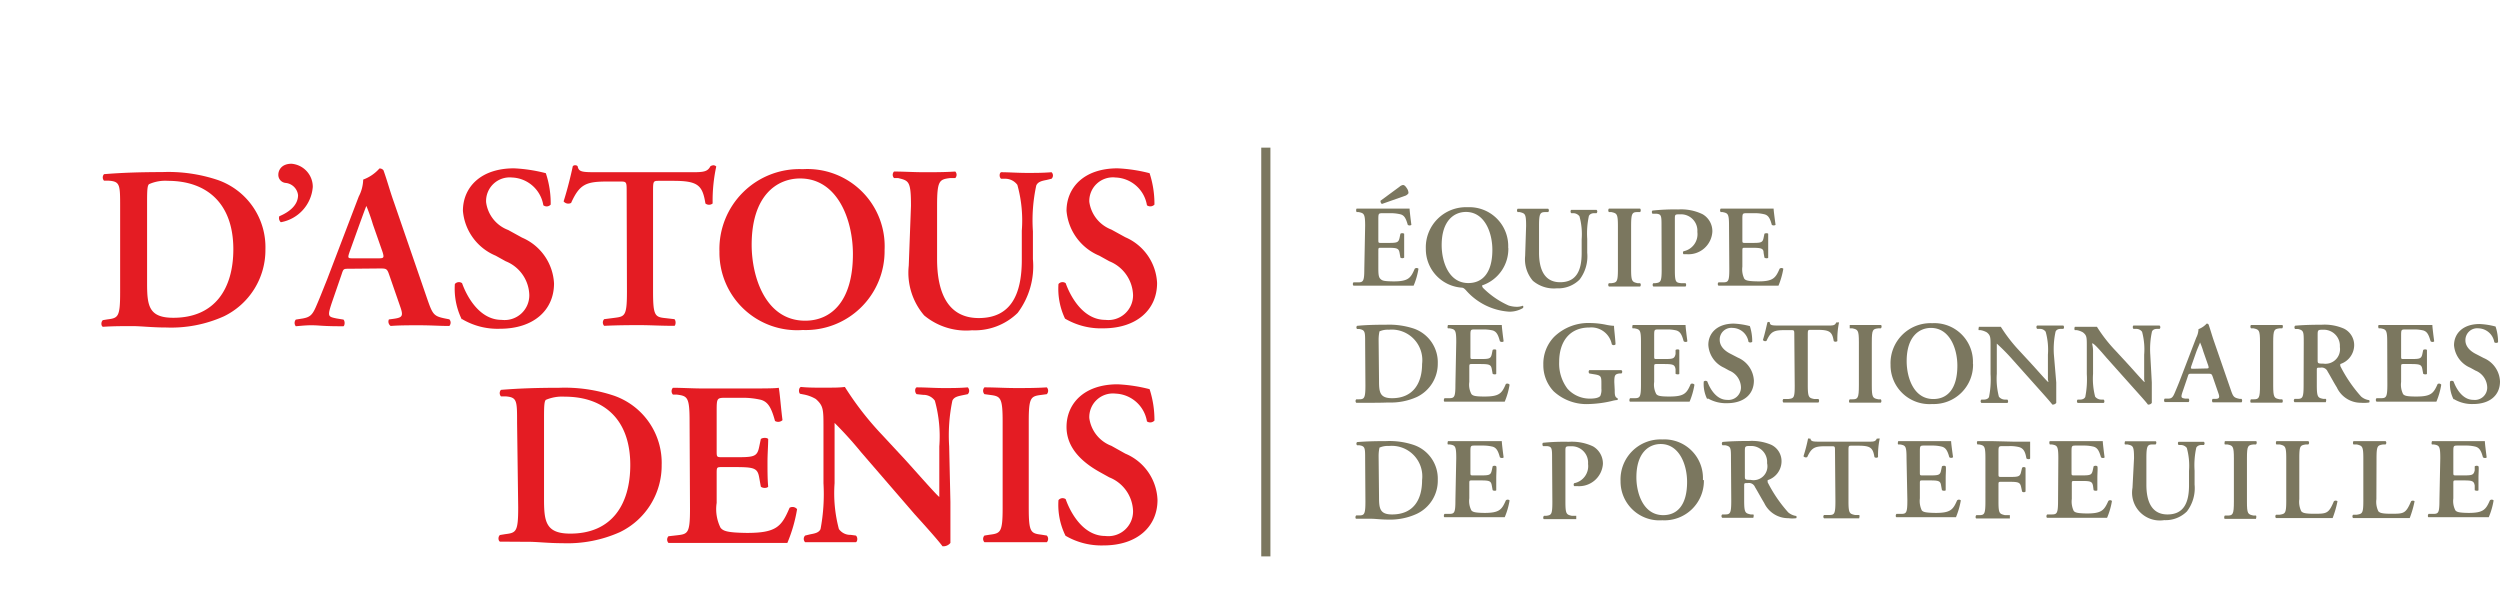 <svg id="Calque_1" data-name="Calque 1" xmlns="http://www.w3.org/2000/svg" width="180" height="43" viewBox="0 0 180 43"><title>logo-cp-equipe-dastous-denis-M</title><path d="M8.65,14.92c0-1.61,0-1.85-.81-1.91l-.35,0a.35.35,0,0,1,0-.47c1.21-.1,2.55-.15,4.19-.15a11.19,11.19,0,0,1,4,.57,5.12,5.12,0,0,1,3.43,5,5.3,5.3,0,0,1-3,4.82,9.25,9.25,0,0,1-4.15.8c-1,0-1.81-.1-2.43-.1s-1.39,0-2.12.05c-.14-.06-.15-.36,0-.48L7.71,23c.79-.1.94-.15.94-1.93Zm1.94,5.47c0,1.62.12,2.49,1.89,2.49,3,0,4.32-2.11,4.32-4.93,0-3.32-1.92-4.93-4.72-4.93a2.86,2.86,0,0,0-1.35.24c-.12.1-.14.45-.14,1.24Z" fill="#e41c23"/><path d="M22.52,13.46A2.8,2.8,0,0,1,20.22,16a.4.4,0,0,1-.11-.43c.71-.3,1.35-.79,1.35-1.52a1,1,0,0,0-.9-.88.58.58,0,0,1-.52-.6c0-.28.2-.78.95-.78a1.67,1.67,0,0,1,1.53,1.72" fill="#e41c23"/><path d="M25.15,19.35c-.44,0-.42,0-.57.45l-.69,2c-.33,1-.27,1,.35,1.13l.49.08c.12.12.1.42,0,.48-.53,0-1.08,0-1.77-.05s-1.07,0-1.66.05a.37.37,0,0,1,0-.48l.5-.08c.48-.09.67-.22.92-.78s.47-1.13.82-2l2.29-6a2.76,2.76,0,0,0,.32-1.22,2.89,2.89,0,0,0,1.17-.8.35.35,0,0,1,.29.13c.27.75.48,1.54.75,2.29l2.41,7c.39,1.12.47,1.22,1.32,1.39l.26.05a.35.35,0,0,1,0,.48c-.68,0-1.3-.05-2.17-.05-.72,0-1.46,0-2.05.05A.38.38,0,0,1,28,23l.37-.05c.6-.09.69-.19.44-.89l-.79-2.28c-.15-.45-.22-.45-.69-.45Zm2-.75c.47,0,.53,0,.4-.44l-.7-2a13.68,13.68,0,0,0-.47-1.33h0c-.06.12-.21.54-.5,1.33l-.7,1.95c-.17.49-.14.49.27.49Z" fill="#e41c23"/><path d="M33.25,23a5,5,0,0,1-.5-2.55.38.38,0,0,1,.52-.06c.3.85,1.2,2.64,2.84,2.64a1.78,1.78,0,0,0,2-1.79,2.7,2.7,0,0,0-1.7-2.43l-.72-.4a3.85,3.85,0,0,1-2.36-3.23c0-1.66,1.24-3.06,3.68-3.06a11.08,11.08,0,0,1,2.29.35,6.85,6.85,0,0,1,.35,2.26.39.39,0,0,1-.53.05,2.38,2.38,0,0,0-2.26-2A1.7,1.7,0,0,0,35,14.56a2.48,2.48,0,0,0,1.59,2l1,.55a3.79,3.79,0,0,1,2.3,3.3c0,1.91-1.46,3.26-3.89,3.26a5,5,0,0,1-2.74-.7" fill="#e41c23"/><path d="M45.12,13.81c0-.7,0-.74-.45-.74h-.94c-1.54,0-2,.19-2.61,1.54a.43.43,0,0,1-.54-.11c.29-.91.54-1.95.66-2.53a.2.2,0,0,1,.18-.07.21.21,0,0,1,.17.07c.08.42.32.43,1.45.43h6.83c.82,0,1.08-.05,1.28-.43a.48.48,0,0,1,.2-.07.28.28,0,0,1,.22.09,11.61,11.61,0,0,0-.26,2.66.41.41,0,0,1-.52,0c-.21-1.31-.53-1.63-2.32-1.63h-1c-.43,0-.45,0-.45.74V21c0,1.78.15,1.83.94,1.91l.6.07c.12.12.1.42,0,.48-1,0-1.73-.05-2.46-.05s-1.53,0-2.6.05a.35.35,0,0,1,0-.48l.7-.09c.79-.1.94-.11.94-1.89Z" fill="#e41c23"/><path d="M63.69,18a5.68,5.68,0,0,1-5.89,5.76,5.59,5.59,0,0,1-6-5.64,5.76,5.76,0,0,1,6-5.94A5.56,5.56,0,0,1,63.69,18m-9.57-.37c0,2.31,1,5.46,3.85,5.46,1.9,0,3.44-1.42,3.44-4.79,0-2.52-1.13-5.45-3.8-5.45-1.67,0-3.49,1.22-3.49,4.78" fill="#e41c23"/><path d="M65.59,14.82c0-1.78-.15-1.81-.93-2l-.29,0a.34.34,0,0,1,0-.47c.67,0,1.43.05,2.16.05s1.51,0,2.25-.05a.34.34,0,0,1,0,.47l-.37,0c-.78.1-.94.17-.94,2v3.83c0,2.31.71,4.25,3,4.25s3.1-1.66,3.1-4.2V16.61a9.59,9.59,0,0,0-.32-3.3,1.09,1.09,0,0,0-.83-.44l-.34,0c-.15-.11-.13-.42,0-.47.56,0,1.2.05,1.85.05s1.16,0,1.78-.05a.32.32,0,0,1,0,.47l-.37.09c-.32.06-.62.13-.73.4a11.83,11.83,0,0,0-.24,3.3v2a5.59,5.59,0,0,1-1.1,3.87,4.42,4.42,0,0,1-3.28,1.25,4.72,4.72,0,0,1-3.45-1.07,4.73,4.73,0,0,1-1.11-3.58Z" fill="#e41c23"/><path d="M76.71,23a5,5,0,0,1-.5-2.55.38.38,0,0,1,.52-.06c.3.85,1.2,2.64,2.85,2.64a1.78,1.78,0,0,0,2-1.79,2.72,2.72,0,0,0-1.71-2.43l-.72-.4a3.85,3.85,0,0,1-2.36-3.23c0-1.66,1.24-3.06,3.68-3.06a11.28,11.28,0,0,1,2.3.35,7.13,7.13,0,0,1,.35,2.26.41.41,0,0,1-.54.05,2.38,2.38,0,0,0-2.26-2,1.7,1.7,0,0,0-1.89,1.75,2.5,2.5,0,0,0,1.59,2l1,.55a3.78,3.78,0,0,1,2.29,3.3c0,1.91-1.46,3.26-3.88,3.26a5.11,5.11,0,0,1-2.75-.7" fill="#e41c23"/><path d="M37.23,30.45c0-1.61,0-1.84-.81-1.91l-.35,0a.35.35,0,0,1,0-.47c1.21-.1,2.55-.15,4.19-.15a11.15,11.15,0,0,1,3.95.57,5.12,5.12,0,0,1,3.43,5,5.32,5.32,0,0,1-3,4.82,9.25,9.25,0,0,1-4.15.8c-1,0-1.81-.1-2.43-.1S36.69,39,36,39c-.14-.07-.15-.37,0-.48l.37-.06c.79-.1.94-.15.94-1.92Zm1.94,5.48c0,1.62.12,2.49,1.89,2.49,3,0,4.32-2.11,4.32-4.94,0-3.31-1.92-4.92-4.72-4.92a3,3,0,0,0-1.36.23c-.11.1-.13.46-.13,1.24Z" fill="#e41c23"/><path d="M49.65,30.35c0-1.77-.15-1.84-.93-1.94l-.27,0a.36.36,0,0,1,0-.49c.64,0,1.43.05,2.16.05h3.2c1.07,0,2,0,2.26-.05.07.29.17,1.61.27,2.33a.45.45,0,0,1-.54.06c-.27-1-.52-1.37-1-1.52a5.73,5.73,0,0,0-1.34-.15H52.32c-.72,0-.72,0-.72,1v2.83c0,.43,0,.45.4.45h.8c1.46,0,1.71,0,1.86-.74l.12-.57c.13-.11.45-.11.53,0,0,.45-.05,1.06-.05,1.68s0,1.22.05,1.75c-.08.12-.4.12-.53,0l-.12-.67c-.12-.7-.4-.74-1.86-.74H52c-.39,0-.4,0-.4.46v2.12A3,3,0,0,0,51.88,38c.2.24.49.35,1.89.37,2.13,0,2.5-.45,3.08-1.81a.42.42,0,0,1,.54.1,10.82,10.82,0,0,1-.7,2.43c-.74,0-2.18,0-4.14,0H50.64c-.73,0-1.76,0-2.51,0a.35.35,0,0,1,0-.48l.62-.07c.78-.09.93-.14.93-1.91Z" fill="#e41c23"/><path d="M68.43,36.15c0,.5,0,2.56,0,2.94a.65.65,0,0,1-.57.24c-.27-.36-.75-.92-2-2.3L62,32.56a27.93,27.93,0,0,0-1.91-2.11s0,.19,0,1.07v3.27a10,10,0,0,0,.31,3.3,1,1,0,0,0,.85.42l.37.05c.15.11.13.43,0,.48-.62,0-1.27,0-1.9,0s-1.16,0-1.75,0a.34.34,0,0,1,0-.48l.37-.09c.32-.06.62-.11.74-.38a13.61,13.61,0,0,0,.21-3.3v-4c0-1.31,0-1.57-.55-2.06a2.64,2.64,0,0,0-.89-.33l-.25-.05c-.11-.1-.1-.44.07-.49.64.07,1.56.05,2,.05s.76,0,1.16-.05a22,22,0,0,0,2.7,3.47l1.67,1.8c.7.77,2.26,2.55,2.43,2.65,0-.05,0-.13,0-.4V32.14a9.63,9.63,0,0,0-.32-3.29,1,1,0,0,0-.84-.42L66,28.38c-.15-.12-.14-.44,0-.49.65,0,1.27.05,1.93.05s1.15,0,1.75-.05a.35.35,0,0,1,0,.49l-.39.08c-.32.07-.6.12-.72.39a12.33,12.33,0,0,0-.23,3.29Z" fill="#e41c23"/><path d="M74.07,36.58c0,1.77.15,1.82.93,1.92l.37.06a.35.35,0,0,1,0,.48c-.74,0-1.49,0-2.23,0s-1.52,0-2.26,0a.35.35,0,0,1,0-.48l.37-.06c.78-.1.94-.15.94-1.92V30.35c0-1.77-.16-1.82-.94-1.92l-.37-.05a.36.36,0,0,1,0-.49c.74,0,1.49.05,2.26.05s1.49,0,2.23-.05a.36.36,0,0,1,0,.49l-.37.05c-.78.1-.93.15-.93,1.92Z" fill="#e41c23"/><path d="M76.71,38.56a5,5,0,0,1-.5-2.55.38.38,0,0,1,.52-.07c.3.86,1.2,2.65,2.85,2.65a1.78,1.78,0,0,0,2-1.79,2.7,2.7,0,0,0-1.71-2.43l-.72-.4c-1.26-.71-2.36-1.73-2.36-3.23,0-1.66,1.24-3.07,3.68-3.07a11.28,11.28,0,0,1,2.3.35,7.18,7.18,0,0,1,.35,2.26.41.41,0,0,1-.54.06,2.39,2.39,0,0,0-2.26-2,1.7,1.7,0,0,0-1.89,1.76,2.49,2.49,0,0,0,1.59,2l1,.56A3.76,3.76,0,0,1,83.34,36c0,1.91-1.46,3.27-3.88,3.27a5.11,5.11,0,0,1-2.75-.7" fill="#e41c23"/><path d="M98.29,16.27c0-.88-.08-.92-.47-1h-.14c-.05-.06-.05-.21,0-.25.32,0,.71,0,1.08,0h1.6c.53,0,1,0,1.13,0,0,.14.08.81.13,1.17a.22.22,0,0,1-.26,0c-.14-.49-.26-.69-.53-.76a2.93,2.93,0,0,0-.67-.08h-.56c-.36,0-.36,0-.36.5v1.41c0,.22,0,.23.2.23h.4c.73,0,.85,0,.93-.37l.06-.29a.24.24,0,0,1,.27,0c0,.23,0,.53,0,.84s0,.61,0,.88a.24.24,0,0,1-.27,0l-.06-.34c-.06-.35-.2-.37-.93-.37h-.4c-.19,0-.2,0-.2.23V19.2c0,.43,0,.73.14.87s.24.18.95.19c1.06,0,1.24-.23,1.53-.91a.2.2,0,0,1,.27,0,5.21,5.21,0,0,1-.35,1.22c-.37,0-1.09,0-2.07,0h-1c-.37,0-.88,0-1.26,0a.18.18,0,0,1,0-.24l.31,0c.39,0,.47-.07.47-.95Zm1.22-1.59c-.07,0-.13-.15-.11-.23l1.36-1a.52.52,0,0,1,.25-.13c.09,0,.17.06.28.23a.61.61,0,0,1,.12.36.47.47,0,0,1-.28.2Z" fill="#7b775f"/><path d="M108.6,17.85a2.77,2.77,0,0,1-1.89,2.7s0,.1.07.18A6.13,6.13,0,0,0,108.63,22a2.08,2.08,0,0,0,.6.09,1.21,1.21,0,0,0,.42-.08.14.14,0,0,1,0,.17,1.87,1.87,0,0,1-1,.26,4.52,4.52,0,0,1-3.1-1.54c-.15-.16-.21-.18-.31-.19a2.78,2.78,0,0,1-2.58-2.79,2.89,2.89,0,0,1,3-3,2.8,2.8,0,0,1,2.93,2.92m-4.79-.19c0,1.16.49,2.73,1.92,2.73,1,0,1.73-.71,1.73-2.39,0-1.27-.57-2.73-1.9-2.73-.84,0-1.75.61-1.75,2.39" fill="#7b775f"/><path d="M109.88,16.27c0-.88-.07-.9-.46-1l-.15,0a.18.18,0,0,1,0-.24c.34,0,.71,0,1.08,0s.75,0,1.12,0a.17.17,0,0,1,0,.24l-.19,0c-.39,0-.47.09-.47,1v1.92c0,1.16.36,2.13,1.52,2.13s1.55-.83,1.55-2.1v-1a4.8,4.8,0,0,0-.16-1.65.57.57,0,0,0-.42-.22l-.17,0c-.07-.06-.06-.21,0-.24q.44,0,.93,0c.35,0,.58,0,.89,0a.16.16,0,0,1,0,.24l-.18,0c-.16,0-.31.07-.37.2a5.93,5.93,0,0,0-.12,1.65v1a2.76,2.76,0,0,1-.55,1.93,2.18,2.18,0,0,1-1.64.63,2.34,2.34,0,0,1-1.72-.54,2.37,2.37,0,0,1-.56-1.79Z" fill="#7b775f"/><path d="M117.44,19.39c0,.88.08.91.47,1l.18,0a.18.18,0,0,1,0,.24c-.37,0-.75,0-1.12,0s-.76,0-1.13,0a.18.18,0,0,1,0-.24l.18,0c.39-.05.47-.08.47-1V16.27c0-.88-.08-.91-.47-1l-.18,0a.2.2,0,0,1,0-.25c.37,0,.75,0,1.13,0s.75,0,1.12,0a.2.2,0,0,1,0,.25l-.18,0c-.39,0-.47.08-.47,1Z" fill="#7b775f"/><path d="M119.63,16.32c0-.76,0-.89-.35-.93l-.3,0c-.06-.06-.06-.2,0-.23a14.74,14.74,0,0,1,1.85-.08,3.55,3.55,0,0,1,1.75.34,1.41,1.41,0,0,1,.71,1.25,1.72,1.72,0,0,1-1.87,1.63h-.21a.17.17,0,0,1,0-.21,1.25,1.25,0,0,0,1-1.39,1.18,1.18,0,0,0-1.2-1.27c-.42,0-.42,0-.42.35v3.66c0,.88.07.91.46.95l.31,0a.19.19,0,0,1,0,.24l-1.24,0c-.37,0-.75,0-1.08,0a.17.17,0,0,1,0-.24l.14,0c.39-.05.46-.09.46-1Z" fill="#7b775f"/><path d="M124.49,16.27c0-.88-.07-.92-.47-1h-.13a.2.2,0,0,1,0-.25c.32,0,.72,0,1.08,0h1.6c.54,0,1,0,1.13,0,0,.14.09.81.14,1.17a.24.24,0,0,1-.27,0c-.13-.49-.26-.69-.53-.76a2.8,2.8,0,0,0-.67-.08h-.56c-.36,0-.36,0-.36.5v1.41c0,.22,0,.23.2.23h.4c.73,0,.86,0,.93-.37l.06-.29c.07-.05.23-.05.27,0,0,.23,0,.53,0,.84s0,.61,0,.88c0,.06-.2.06-.27,0l-.06-.34c0-.35-.2-.37-.93-.37h-.4c-.19,0-.2,0-.2.23V19.2a1.53,1.53,0,0,0,.14.87c.1.12.25.18,1,.19,1.06,0,1.25-.23,1.54-.91a.2.2,0,0,1,.27,0,5.74,5.74,0,0,1-.35,1.22c-.37,0-1.09,0-2.07,0h-1c-.36,0-.87,0-1.25,0a.17.17,0,0,1,0-.24l.31,0c.4,0,.47-.07.47-.95Z" fill="#7b775f"/><path d="M98.29,24.69c0-.8,0-.92-.41-1l-.17,0a.16.16,0,0,1,0-.23c.6-.06,1.27-.08,2.09-.08a5.68,5.68,0,0,1,2,.28,2.57,2.57,0,0,1,1.72,2.51,2.65,2.65,0,0,1-1.5,2.41,4.59,4.59,0,0,1-2.07.4C99.42,29,99,29,98.71,29l-1.06,0a.18.18,0,0,1,0-.25l.19,0c.39,0,.47-.08.47-1Zm1,2.74c0,.81.06,1.24.94,1.24,1.49,0,2.16-1.05,2.16-2.46A2.2,2.2,0,0,0,100,23.74a1.47,1.47,0,0,0-.68.12c0,.05-.06.23-.06.62Z" fill="#7b775f"/><path d="M104.85,24.64c0-.89-.07-.92-.47-1l-.13,0c-.06-.06,0-.21,0-.24.32,0,.71,0,1.08,0H107c.53,0,1,0,1.13,0,0,.14.08.8.13,1.16,0,.07-.2.09-.27,0-.13-.49-.26-.69-.52-.77a3,3,0,0,0-.68-.07h-.56c-.36,0-.36,0-.36.49v1.42c0,.22,0,.22.21.22h.4c.73,0,.85,0,.93-.36l.06-.29c.06-.06.22-.06.26,0,0,.23,0,.53,0,.84s0,.61,0,.87c0,.06-.2.06-.26,0l-.06-.33c-.06-.35-.2-.37-.93-.37H106c-.2,0-.21,0-.21.23v1.06a1.43,1.43,0,0,0,.15.87c.1.12.24.18.94.18,1.07,0,1.25-.22,1.54-.9a.2.2,0,0,1,.27.05,5.35,5.35,0,0,1-.35,1.22c-.37,0-1.09,0-2.07,0h-1c-.37,0-.88,0-1.26,0-.07,0-.07-.19,0-.25l.31,0c.4,0,.47-.07.47-1Z" fill="#7b775f"/><path d="M116.26,28.09c0,.29,0,.51.2.58a.12.12,0,0,1,0,.13,2,2,0,0,0-.4.07,8,8,0,0,1-1.63.22,3.49,3.49,0,0,1-2.57-.92,2.72,2.72,0,0,1-.74-1.91,2.79,2.79,0,0,1,.77-2,3.55,3.55,0,0,1,2.67-1,5.84,5.84,0,0,1,1.11.13,3.62,3.62,0,0,0,.54.07c0,.25.07.68.11,1.33a.18.18,0,0,1-.27,0,1.5,1.5,0,0,0-1.61-1.21c-1.47,0-2.18,1.06-2.18,2.48a3,3,0,0,0,.6,1.93,2.15,2.15,0,0,0,1.62.71c.4,0,.64-.07.74-.19a1.08,1.08,0,0,0,.08-.53v-.3c0-.6,0-.65-.57-.74l-.3-.05a.18.18,0,0,1,0-.24l1.31,0,1,0a.15.15,0,0,1,0,.24l-.15,0c-.31.05-.36.12-.36.63Z" fill="#7b775f"/><path d="M118.15,24.64c0-.89-.07-.92-.47-1l-.13,0c-.06-.06,0-.21,0-.24.31,0,.71,0,1.08,0h1.6c.53,0,1,0,1.13,0,0,.14.08.8.13,1.16,0,.07-.2.09-.27,0-.13-.49-.26-.69-.53-.77a2.81,2.81,0,0,0-.67-.07h-.56c-.36,0-.36,0-.36.49v1.42c0,.22,0,.22.21.22h.4c.73,0,.85,0,.93-.36l0-.29c.07-.06.23-.06.27,0,0,.23,0,.53,0,.84s0,.61,0,.87c0,.06-.2.06-.27,0l0-.33c-.06-.35-.2-.37-.93-.37h-.4c-.2,0-.21,0-.21.23v1.06a1.43,1.43,0,0,0,.15.87c.1.12.24.18.94.18,1.07,0,1.25-.22,1.54-.9a.2.2,0,0,1,.27.05,5.35,5.35,0,0,1-.35,1.22c-.37,0-1.09,0-2.07,0h-.95c-.37,0-.88,0-1.26,0-.07,0-.07-.19,0-.25l.31,0c.4,0,.47-.07.47-1Z" fill="#7b775f"/><path d="M122.92,28.74a2.45,2.45,0,0,1-.25-1.27.19.19,0,0,1,.26,0c.15.42.6,1.32,1.42,1.32a.9.9,0,0,0,1-.9,1.34,1.34,0,0,0-.85-1.21l-.36-.2A1.92,1.92,0,0,1,123,24.83c0-.83.62-1.53,1.84-1.53a5.41,5.41,0,0,1,1.15.18,3.54,3.54,0,0,1,.17,1.13.21.21,0,0,1-.27,0,1.18,1.18,0,0,0-1.13-1,.84.84,0,0,0-.94.87c0,.36.24.73.79,1l.52.27a1.9,1.9,0,0,1,1.15,1.65c0,1-.73,1.63-1.94,1.63a2.58,2.58,0,0,1-1.38-.35" fill="#7b775f"/><path d="M129.19,24.14c0-.35,0-.37-.22-.37h-.47c-.77,0-1,.09-1.31.77a.2.2,0,0,1-.26-.06c.14-.45.26-1,.32-1.26a.12.12,0,0,1,.18,0c0,.21.16.22.73.22h3.41c.41,0,.54,0,.64-.22a.18.18,0,0,1,.1,0,.12.12,0,0,1,.1,0,5.9,5.9,0,0,0-.12,1.34.21.21,0,0,1-.26,0c-.11-.65-.27-.81-1.16-.81h-.48c-.22,0-.23,0-.23.37v3.61c0,.89.08.92.47,1l.3,0a.2.2,0,0,1,0,.25l-1.23,0-1.3,0a.19.19,0,0,1,0-.25l.35,0c.4-.05.47-.06.47-.95Z" fill="#7b775f"/><path d="M134.77,27.75c0,.89.07.92.47,1l.18,0c.06.06.05.21,0,.24l-1.11,0-1.13,0c-.07,0-.07-.18,0-.24l.19,0c.39,0,.47-.08.47-1V24.64c0-.89-.08-.91-.47-1l-.19,0c0-.06,0-.21,0-.24l1.13,0,1.11,0c.07,0,.08.18,0,.24l-.18,0c-.4.05-.47.07-.47,1Z" fill="#7b775f"/><path d="M142.06,26.21a2.83,2.83,0,0,1-2.94,2.88,2.8,2.8,0,0,1-3-2.82,2.88,2.88,0,0,1,3-3,2.78,2.78,0,0,1,2.93,2.91M137.28,26c0,1.16.49,2.73,1.92,2.73,1,0,1.73-.71,1.73-2.4,0-1.26-.57-2.72-1.9-2.72-.84,0-1.75.61-1.75,2.39" fill="#7b775f"/><path d="M148.05,27.54c0,.25,0,1.28,0,1.47a.32.32,0,0,1-.28.12c-.14-.18-.38-.46-1-1.15l-2-2.24a14.06,14.06,0,0,0-1-1s0,.09,0,.54v1.63a5.15,5.15,0,0,0,.15,1.65.55.55,0,0,0,.42.21l.19,0c.07.06.07.22,0,.24l-1,0-.87,0a.16.16,0,0,1,0-.24l.18,0c.16,0,.32-.06.37-.19a6.5,6.5,0,0,0,.11-1.65v-2c0-.65,0-.78-.27-1a1.42,1.42,0,0,0-.45-.16l-.12,0c-.06,0,0-.22,0-.24.32,0,.78,0,1,0s.38,0,.58,0a11.18,11.18,0,0,0,1.34,1.73l.84.91c.35.38,1.13,1.27,1.21,1.32s0-.07,0-.2V25.54a4.83,4.83,0,0,0-.16-1.65.49.49,0,0,0-.42-.21l-.19,0c-.08-.06-.07-.22,0-.24.32,0,.63,0,1,0s.58,0,.88,0a.17.17,0,0,1,0,.24l-.2,0c-.16,0-.3.06-.36.2a5.93,5.93,0,0,0-.12,1.65Z" fill="#7b775f"/><path d="M154.93,27.54c0,.25,0,1.28,0,1.47a.31.31,0,0,1-.28.12c-.13-.18-.38-.46-1-1.15l-2-2.24c-.53-.62-.81-.92-.95-1s0,.09,0,.54v1.63a5.15,5.15,0,0,0,.15,1.65.57.57,0,0,0,.43.21l.18,0c.08.06.07.22,0,.24l-1,0-.87,0a.17.17,0,0,1,0-.24l.18,0c.16,0,.31-.06.37-.19a6.5,6.5,0,0,0,.11-1.65v-2c0-.65,0-.78-.28-1a1.37,1.37,0,0,0-.44-.16l-.13,0c-.06,0-.05-.22,0-.24.31,0,.77,0,1,0s.38,0,.58,0a10.67,10.67,0,0,0,1.35,1.73l.84.91c.35.38,1.13,1.27,1.21,1.32s0-.07,0-.2V25.54a4.88,4.88,0,0,0-.15-1.65.51.51,0,0,0-.42-.21l-.2,0c-.07-.06-.06-.22,0-.24.33,0,.64,0,1,0s.58,0,.88,0a.16.16,0,0,1,0,.24l-.19,0c-.16,0-.31.06-.36.2a5.93,5.93,0,0,0-.12,1.65Z" fill="#7b775f"/><path d="M157.79,26.91c-.21,0-.21,0-.28.23l-.34,1c-.17.49-.14.51.17.56l.24,0a.2.2,0,0,1,0,.25c-.27,0-.55,0-.89,0s-.54,0-.83,0a.19.19,0,0,1,0-.25l.25,0c.25,0,.34-.11.46-.39s.24-.56.41-1l1.15-3a1.4,1.4,0,0,0,.16-.61,1.56,1.56,0,0,0,.59-.4.15.15,0,0,1,.14.07c.13.37.24.77.37,1.15l1.21,3.5c.19.56.23.61.66.7l.13,0a.2.2,0,0,1,0,.25c-.34,0-.65,0-1.08,0s-.73,0-1,0a.2.2,0,0,1,0-.25l.18,0c.31,0,.35-.1.22-.45l-.39-1.13c-.08-.23-.11-.23-.34-.23Zm1-.38c.23,0,.27,0,.2-.22l-.35-1a5.11,5.11,0,0,0-.24-.66h0c0,.06-.11.27-.26.66l-.35,1c-.08.24-.06.24.14.24Z" fill="#7b775f"/><path d="M163.67,27.75c0,.89.08.92.47,1l.18,0c.06.06.05.21,0,.24l-1.11,0-1.14,0c-.06,0-.07-.18,0-.24l.18,0c.4,0,.47-.08.47-1V24.64c0-.89-.07-.91-.47-1l-.18,0c-.06-.06-.05-.21,0-.24l1.14,0,1.11,0c.06,0,.07.18,0,.24l-.18,0c-.39.05-.47.07-.47,1Z" fill="#7b775f"/><path d="M165.87,24.69c0-.8,0-.9-.4-1l-.22,0a.17.17,0,0,1,0-.24c.53-.05,1.24-.07,1.92-.07a3.49,3.49,0,0,1,1.59.28,1.32,1.32,0,0,1,.74,1.23,1.44,1.44,0,0,1-1,1.32s0,.09,0,.14A10,10,0,0,0,170,28.55a1.09,1.09,0,0,0,.58.26.15.15,0,0,1,0,.17A2.57,2.57,0,0,1,170,29a1.91,1.91,0,0,1-1.75-1.11c-.22-.35-.46-.81-.66-1.14a.47.47,0,0,0-.52-.28c-.25,0-.26,0-.26.18v1.07c0,.89.08.92.47,1l.18,0c.06.06,0,.21,0,.24l-1.11,0-1.14,0a.16.16,0,0,1,0-.24l.18,0c.4,0,.47-.08.47-1Zm1,1.21c0,.26,0,.28.4.28a1.05,1.05,0,0,0,1.2-1.2,1.16,1.16,0,0,0-1.15-1.24c-.44,0-.45,0-.45.41Z" fill="#7b775f"/><path d="M171.88,24.64c0-.89-.08-.92-.47-1l-.14,0c-.05-.06-.05-.21,0-.24.32,0,.71,0,1.08,0H174c.54,0,1,0,1.13,0,0,.14.08.8.13,1.16,0,.07-.2.09-.26,0-.14-.49-.26-.69-.53-.77a2.87,2.87,0,0,0-.67-.07h-.56c-.36,0-.36,0-.36.49v1.42c0,.22,0,.22.2.22h.4c.73,0,.85,0,.93-.36l.06-.29c.07-.06.23-.06.27,0,0,.23,0,.53,0,.84s0,.61,0,.87c0,.06-.2.06-.27,0l-.06-.33c-.06-.35-.2-.37-.93-.37h-.4c-.19,0-.2,0-.2.23v1.06a1.53,1.53,0,0,0,.14.87c.1.12.24.18.95.18,1.06,0,1.24-.22,1.54-.9a.19.19,0,0,1,.26.05,5.35,5.35,0,0,1-.35,1.22c-.36,0-1.09,0-2.06,0h-1c-.37,0-.88,0-1.25,0a.18.18,0,0,1,0-.25l.31,0c.39,0,.47-.07.47-1Z" fill="#7b775f"/><path d="M176.65,28.74a2.45,2.45,0,0,1-.25-1.27.19.19,0,0,1,.26,0c.15.42.6,1.32,1.42,1.32a.89.89,0,0,0,1-.9,1.34,1.34,0,0,0-.85-1.21l-.36-.2a1.92,1.92,0,0,1-1.18-1.62c0-.83.62-1.53,1.84-1.53a5.22,5.22,0,0,1,1.15.18,3.5,3.5,0,0,1,.18,1.13.21.21,0,0,1-.27,0,1.19,1.19,0,0,0-1.13-1,.85.85,0,0,0-.95.87c0,.36.24.73.8,1l.52.27A1.91,1.91,0,0,1,180,27.46c0,1-.73,1.63-1.94,1.63a2.53,2.53,0,0,1-1.37-.35" fill="#7b775f"/><path d="M98.29,33.06c0-.81,0-.93-.41-1l-.17,0a.16.16,0,0,1,0-.23c.6-.05,1.27-.07,2.09-.07a5.46,5.46,0,0,1,2,.28,2.56,2.56,0,0,1,1.72,2.5A2.64,2.64,0,0,1,102,37a4.59,4.59,0,0,1-2.07.41c-.51,0-.91-.06-1.22-.06l-1.06,0c-.07,0-.08-.18,0-.24l.19,0c.39,0,.47-.07.47-1Zm1,2.73c0,.82.06,1.25.94,1.25,1.49,0,2.16-1,2.16-2.47A2.2,2.2,0,0,0,100,32.11a1.47,1.47,0,0,0-.68.12c0,.05-.06.22-.06.62Z" fill="#7b775f"/><path d="M104.85,33c0-.89-.07-.93-.47-1l-.13,0c-.06-.06,0-.21,0-.24l1.08,0H107l1.13,0c0,.14.08.8.13,1.16,0,.07-.2.08-.27,0-.13-.48-.26-.68-.52-.76a3,3,0,0,0-.68-.08h-.56c-.36,0-.36,0-.36.5V34c0,.22,0,.23.21.23h.4c.73,0,.85,0,.93-.37l.06-.28c.06-.06.22-.06.26,0s0,.52,0,.83,0,.61,0,.88c0,.06-.2.06-.26,0l-.06-.33c-.06-.36-.2-.37-.93-.37H106c-.2,0-.21,0-.21.22v1.07a1.46,1.46,0,0,0,.15.87c.1.11.24.17.94.18,1.07,0,1.25-.23,1.54-.9a.19.19,0,0,1,.27,0,5.26,5.26,0,0,1-.35,1.21c-.37,0-1.09,0-2.07,0h-1c-.37,0-.88,0-1.26,0-.07,0-.07-.18,0-.24l.31,0c.4,0,.47-.06.47-1Z" fill="#7b775f"/><path d="M111.75,33.06c0-.77,0-.9-.36-.94l-.29,0c-.06-.06-.06-.21,0-.24a14.9,14.9,0,0,1,1.85-.07,3.57,3.57,0,0,1,1.75.33,1.43,1.43,0,0,1,.71,1.26A1.72,1.72,0,0,1,113.55,35h-.21a.17.17,0,0,1,0-.21,1.25,1.25,0,0,0,1-1.39,1.18,1.18,0,0,0-1.2-1.27c-.42,0-.43,0-.43.35v3.66c0,.89.08.91.47,1l.31,0c0,.06,0,.21,0,.24l-1.24,0c-.37,0-.75,0-1.08,0-.07,0-.08-.18,0-.24l.14,0c.39-.05.46-.08.46-1Z" fill="#7b775f"/><path d="M122.68,34.58a2.84,2.84,0,0,1-3,2.88,2.8,2.8,0,0,1-3-2.82,2.88,2.88,0,0,1,3-3,2.78,2.78,0,0,1,2.93,2.91m-4.79-.18c0,1.15.5,2.72,1.93,2.72,1,0,1.72-.71,1.72-2.39,0-1.26-.57-2.73-1.9-2.73-.84,0-1.75.61-1.75,2.4" fill="#7b775f"/><path d="M124.63,33.06c0-.81,0-.91-.4-1l-.21,0a.18.18,0,0,1,0-.24c.53-.05,1.24-.07,1.93-.07a3.54,3.54,0,0,1,1.59.28,1.31,1.31,0,0,1,.73,1.22,1.43,1.43,0,0,1-1,1.32s0,.1,0,.15a10,10,0,0,0,1.48,2.17,1.12,1.12,0,0,0,.58.26.15.15,0,0,1,0,.16,2.07,2.07,0,0,1-.56,0,1.91,1.91,0,0,1-1.75-1.1c-.22-.36-.46-.81-.66-1.14a.47.47,0,0,0-.51-.29c-.26,0-.27,0-.27.19v1.07c0,.89.08.91.47,1l.19,0c.06.06,0,.21,0,.24q-.55,0-1.11,0l-1.13,0a.16.16,0,0,1,0-.24l.19,0c.39,0,.46-.07.46-1Zm1,1.2c0,.27,0,.29.41.29a1,1,0,0,0,1.19-1.2,1.15,1.15,0,0,0-1.15-1.24c-.44,0-.45,0-.45.41Z" fill="#7b775f"/><path d="M132.12,32.5c0-.35,0-.37-.22-.37h-.47c-.77,0-1,.1-1.31.78a.22.22,0,0,1-.27-.06,11.52,11.52,0,0,0,.33-1.27.12.12,0,0,1,.09,0s.07,0,.08,0c.05.21.16.22.73.22h3.42c.41,0,.53,0,.63-.22l.1,0a.14.14,0,0,1,.11,0,5.76,5.76,0,0,0-.12,1.33.2.2,0,0,1-.26,0c-.11-.66-.27-.82-1.16-.82h-.48c-.22,0-.23,0-.23.37v3.62c0,.89.08.91.47,1l.3,0c.06.06,0,.21,0,.24-.49,0-.87,0-1.24,0s-.76,0-1.29,0a.17.17,0,0,1,0-.24l.35,0c.4,0,.47-.06.47-1Z" fill="#7b775f"/><path d="M137.27,33c0-.89-.07-.93-.47-1l-.13,0c-.06-.06,0-.21,0-.24l1.09,0h1.59l1.13,0c0,.14.09.8.14,1.16a.22.22,0,0,1-.27,0c-.13-.48-.26-.68-.53-.76a2.8,2.8,0,0,0-.67-.08h-.56c-.36,0-.36,0-.36.5V34c0,.22,0,.23.2.23h.4c.73,0,.86,0,.93-.37l.06-.28c.07-.06.23-.06.27,0s0,.52,0,.83,0,.61,0,.88c0,.06-.2.06-.27,0l-.06-.33c-.05-.36-.2-.37-.93-.37h-.4c-.19,0-.2,0-.2.22v1.07a1.57,1.57,0,0,0,.14.87c.1.11.25.17,1,.18,1.06,0,1.25-.23,1.54-.9a.19.19,0,0,1,.27,0,5.81,5.81,0,0,1-.35,1.21c-.37,0-1.09,0-2.07,0h-.95c-.37,0-.88,0-1.26,0-.07,0-.08-.18,0-.24l.31,0c.4,0,.47-.06.47-1Z" fill="#7b775f"/><path d="M145,31.8l1.17,0c0,.18,0,.81,0,1.2,0,.07-.18.09-.27,0-.08-.48-.21-.72-.53-.81a2.67,2.67,0,0,0-.71-.07h-.42c-.35,0-.35,0-.35.49v1.5c0,.21,0,.23.2.23h.49c.73,0,.86,0,.94-.37l.07-.29a.18.18,0,0,1,.25,0c0,.22,0,.53,0,.84s0,.61,0,.87a.18.18,0,0,1-.25,0l-.07-.33c-.08-.35-.21-.37-.94-.37h-.49c-.19,0-.2,0-.2.23v1.17c0,.89.07.9.46,1l.36,0c0,.06,0,.21,0,.24-.54,0-.91,0-1.28,0s-.75,0-1.13,0c-.07,0-.08-.18,0-.24l.19,0c.39,0,.46-.07.46-1V33c0-.89-.07-.92-.46-1h-.11c-.06-.06-.05-.21,0-.24l1,0Z" fill="#7b775f"/><path d="M148.2,33c0-.89-.08-.93-.47-1l-.14,0c-.05-.06-.05-.21,0-.24l1.08,0h1.6l1.13,0c0,.14.08.8.13,1.16,0,.07-.2.08-.26,0-.14-.48-.26-.68-.53-.76a2.86,2.86,0,0,0-.67-.08h-.56c-.36,0-.36,0-.36.5V34c0,.22,0,.23.2.23h.4c.73,0,.85,0,.93-.37l.06-.28c.07-.06.23-.06.27,0s0,.52,0,.83,0,.61,0,.88c0,.06-.2.06-.27,0L150.7,35c-.06-.36-.2-.37-.93-.37h-.4c-.19,0-.2,0-.2.22v1.07a1.57,1.57,0,0,0,.14.87c.1.11.24.17.95.18,1.06,0,1.24-.23,1.54-.9a.18.18,0,0,1,.26,0,5.26,5.26,0,0,1-.35,1.21c-.36,0-1.09,0-2.06,0h-1c-.37,0-.88,0-1.25,0-.07,0-.08-.18,0-.24l.31,0c.39,0,.47-.06.47-1Z" fill="#7b775f"/><path d="M153.65,33c0-.89-.07-.91-.47-1L153,32c-.06-.06,0-.2,0-.23l1.08,0,1.12,0c.07,0,.08.17,0,.23l-.19,0c-.39,0-.47.08-.47,1v1.91c0,1.16.36,2.13,1.52,2.13s1.55-.83,1.55-2.1V33.9a4.83,4.83,0,0,0-.16-1.65.55.55,0,0,0-.42-.21l-.17,0c-.07-.06-.06-.21,0-.23l.93,0,.89,0a.16.16,0,0,1,0,.23l-.18,0c-.16,0-.31.07-.37.2a5.93,5.93,0,0,0-.12,1.65v1a2.76,2.76,0,0,1-.55,1.93,2.18,2.18,0,0,1-1.64.63,2,2,0,0,1-2.28-2.33Z" fill="#7b775f"/><path d="M161.78,36.12c0,.89.07.91.47,1l.18,0c.06.06,0,.21,0,.24-.36,0-.74,0-1.11,0s-.76,0-1.13,0c-.06,0-.07-.18,0-.24l.18,0c.39,0,.47-.07.47-1V33c0-.89-.08-.92-.47-1l-.18,0c-.06-.06,0-.21,0-.24l1.13,0,1.11,0c.07,0,.08.18,0,.24l-.18,0c-.4.05-.47.08-.47,1Z" fill="#7b775f"/><path d="M165.55,35.94a1.57,1.57,0,0,0,.14.87c.1.11.24.18.91.18.92,0,1.06,0,1.44-.9a.21.21,0,0,1,.26,0,7.35,7.35,0,0,1-.35,1.21c-.35,0-1.07,0-2,0h-.87c-.42,0-.84,0-1.19,0-.07,0-.1-.2,0-.24l.25,0c.39-.07.47-.08.47-1V33c0-.88-.08-.9-.47-1l-.23,0c-.06,0-.06-.21,0-.24l1.18,0,1.11,0a.16.16,0,0,1,0,.24l-.18,0c-.4.07-.47.08-.47,1Z" fill="#7b775f"/><path d="M171.1,35.94a1.57,1.57,0,0,0,.14.87c.1.11.24.18.91.18.93,0,1.06,0,1.45-.9a.2.2,0,0,1,.25,0,7.35,7.35,0,0,1-.35,1.21c-.35,0-1.07,0-2,0h-.87c-.42,0-.84,0-1.19,0-.07,0-.1-.2,0-.24l.25,0c.39-.07.47-.08.47-1V33c0-.88-.08-.9-.47-1l-.23,0c-.06,0-.06-.21,0-.24l1.18,0,1.12,0a.16.16,0,0,1,0,.24l-.18,0c-.39.07-.47.08-.47,1Z" fill="#7b775f"/><path d="M175.7,33c0-.89-.07-.93-.47-1l-.13,0c-.06-.06,0-.21,0-.24l1.08,0h1.59l1.14,0c0,.14.08.8.13,1.16,0,.07-.2.08-.27,0-.13-.48-.26-.68-.53-.76a2.8,2.8,0,0,0-.67-.08H177c-.36,0-.36,0-.36.5V34c0,.22,0,.23.2.23h.41c.72,0,.85,0,.93-.37l0-.28c.07-.06.23-.06.27,0s0,.52,0,.83,0,.61,0,.88c0,.06-.2.06-.27,0l0-.33c-.06-.36-.21-.37-.93-.37h-.41c-.19,0-.2,0-.2.22v1.07a1.46,1.46,0,0,0,.15.87c.1.11.24.17.94.18,1.06,0,1.25-.23,1.54-.9a.19.19,0,0,1,.27,0,5.26,5.26,0,0,1-.35,1.21c-.37,0-1.09,0-2.07,0h-1c-.37,0-.88,0-1.26,0-.07,0-.07-.18,0-.24l.31,0c.4,0,.47-.06.47-1Z" fill="#7b775f"/><rect x="90.81" y="10.63" width="0.66" height="29.43" fill="#7b775f"/></svg>
